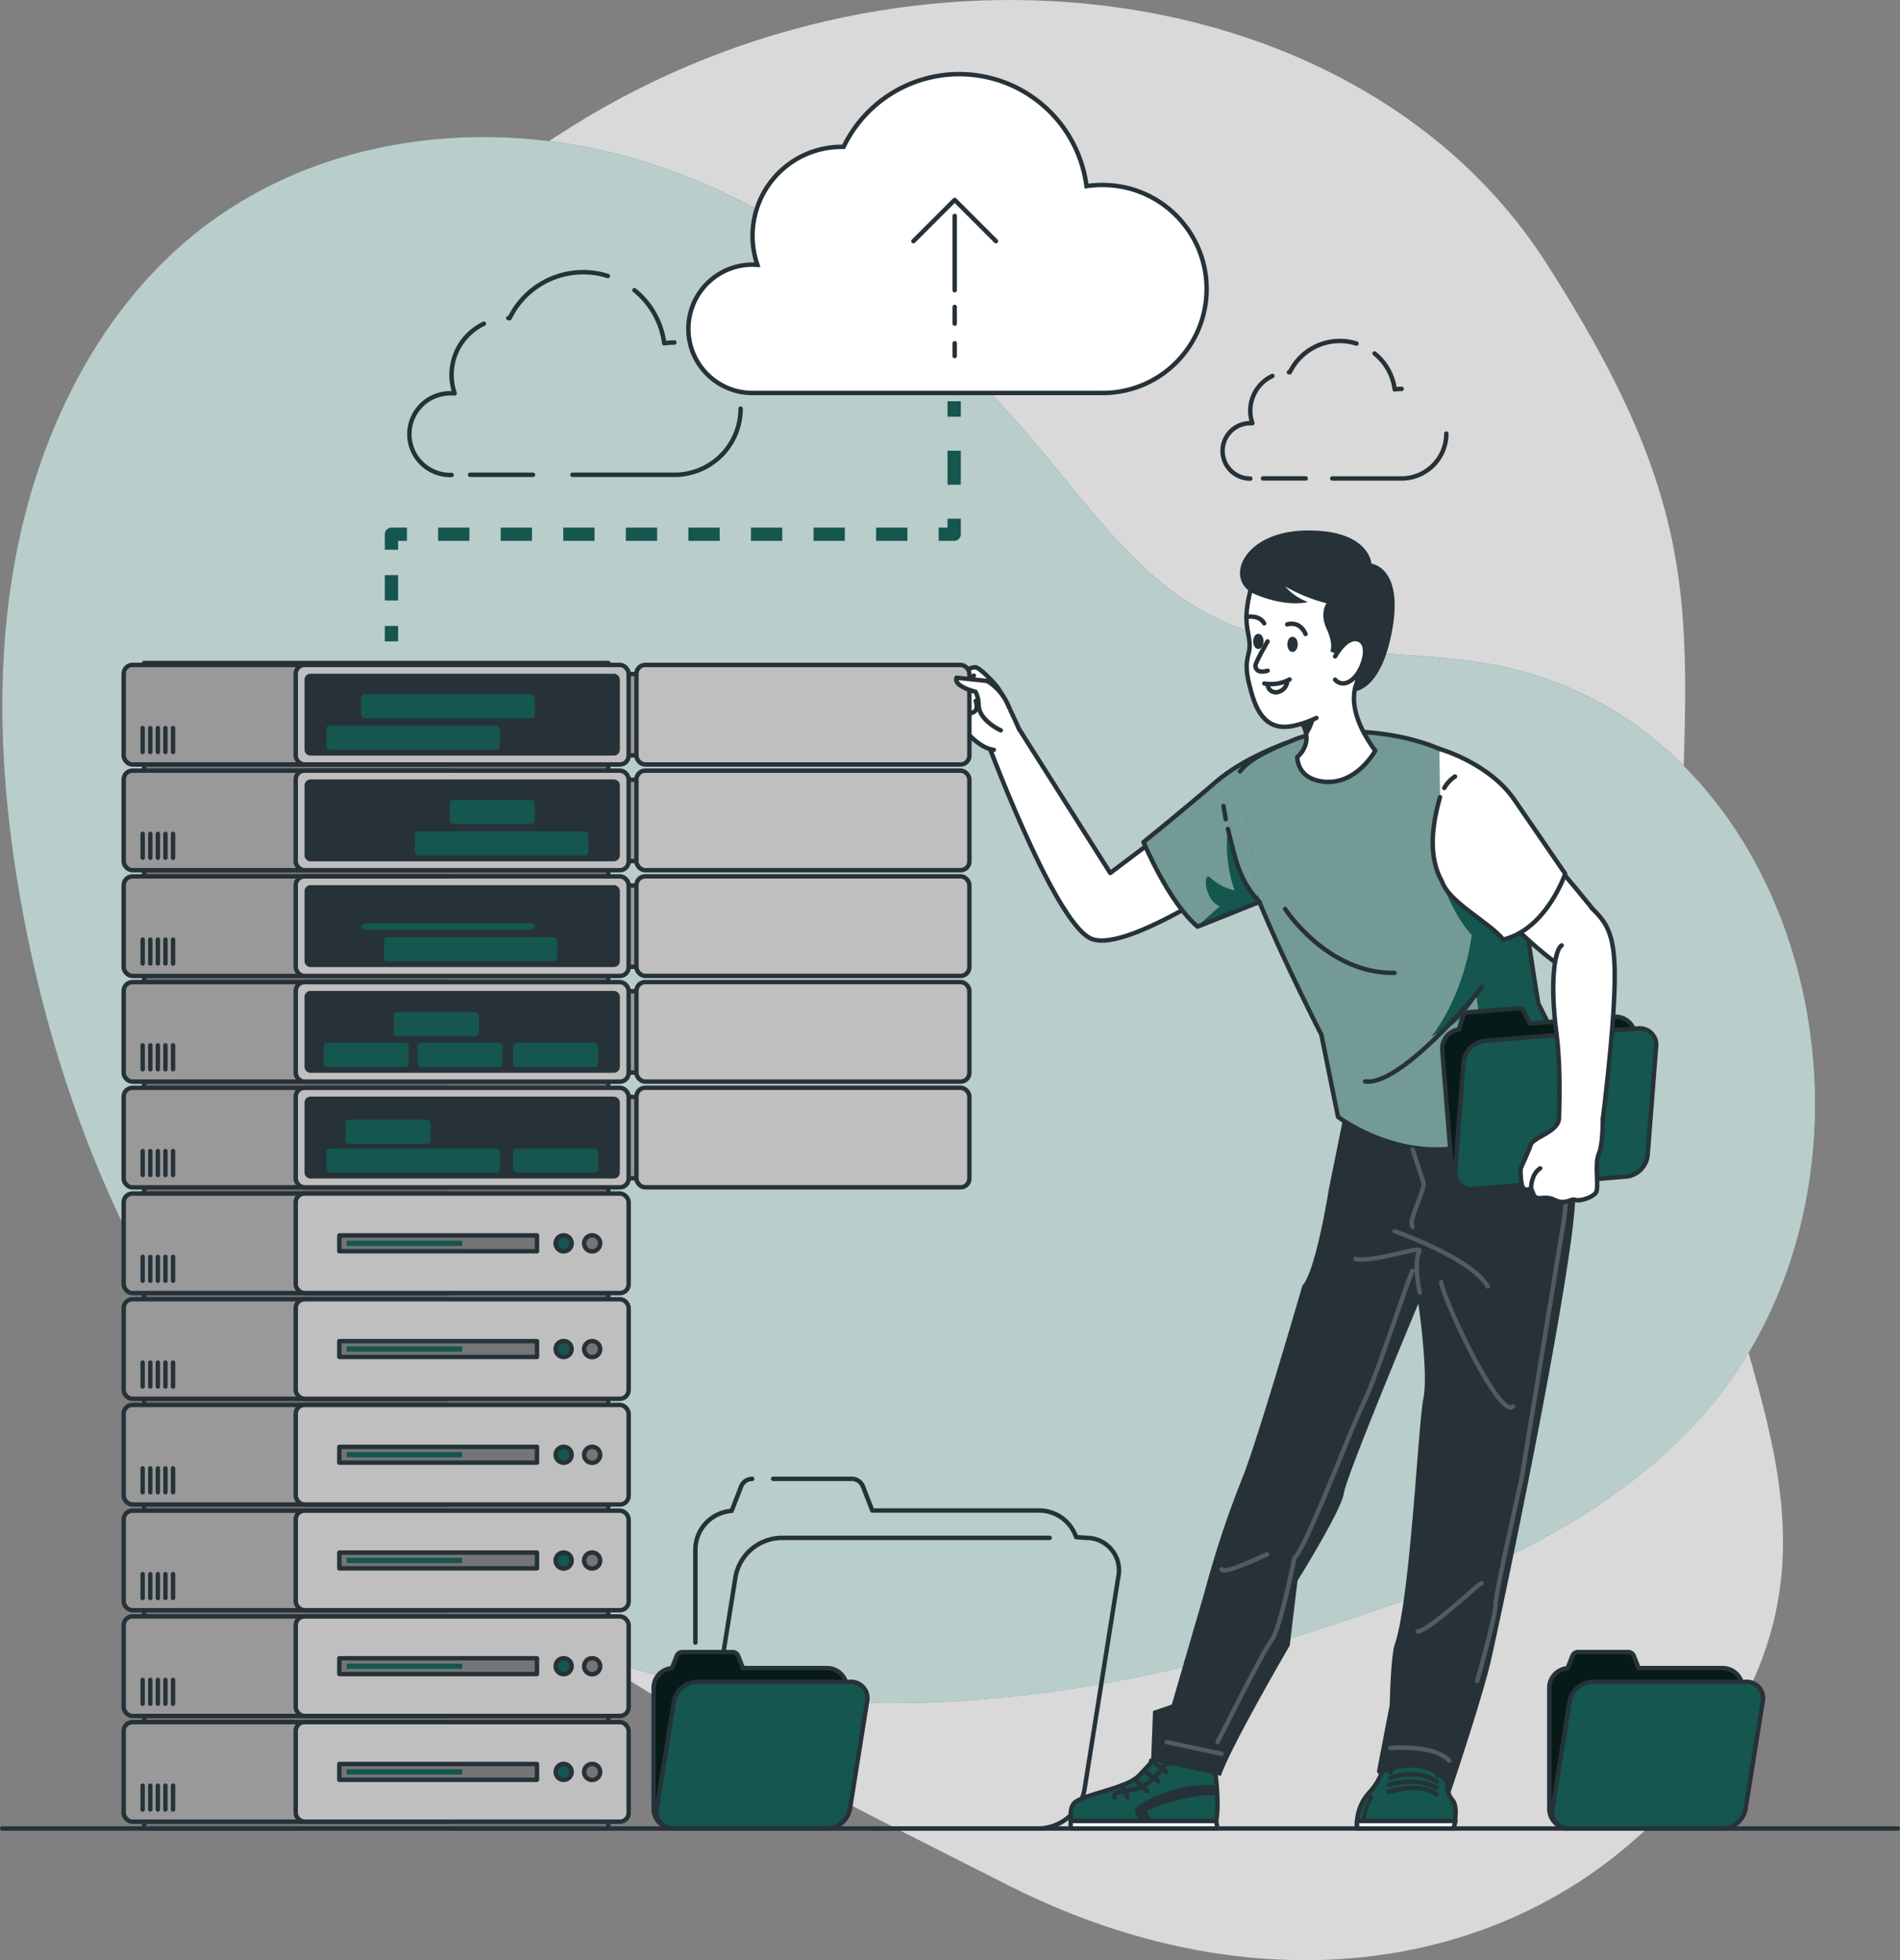<svg xmlns="http://www.w3.org/2000/svg" xmlns:v="https://vecta.io/nano" viewBox="0 0 429.38 442.98"><rect x="0" y="0" width="429.38" height="442.98" fill="#808080" stroke="none"/><style><![CDATA[.Z{stroke-linejoin:round}.a{stroke:#263238}.b{fill:#15564f}.c{stroke-linecap:round}.d{fill:none}.e{fill:#fff}.f{fill:#757575}.g{fill:#999}.h{fill:#bfbfbf}.i{fill:#263238}.j{fill-opacity:.7}]]></style><defs><clipPath id="A" transform="translate(-35.92 -29.11)"><path d="M390.5,442.34a4.45,4.45,0,0,1-4.45-4.45V410.54a4.44,4.44,0,0,1,4.13-4.42l1.09-2.78a1.35,1.35,0,0,1,1.26-.87h11.36a1.35,1.35,0,0,1,1.26.87l1.07,2.75h19a4.45,4.45,0,0,1,4.22,3" class="Z a b c"></path></clipPath><clipPath id="B" transform="translate(-35.92 -29.11)"><path d="M188.09,442.34a4.45,4.45,0,0,1-4.45-4.45V410.54a4.43,4.43,0,0,1,4.13-4.42l1.08-2.78a1.38,1.38,0,0,1,1.27-.87h11.36a1.35,1.35,0,0,1,1.26.87l1.07,2.75h19a4.45,4.45,0,0,1,4.22,3" class="Z a b c"></path></clipPath><clipPath id="C" transform="translate(-35.92 -29.11)"><path d="M326.34,197.12s-9.38,3.27-15.67,8.72-16.32,13.59-16.32,13.59S300,233,306.56,238.53l14-5.6Z" class="Z a b"></path></clipPath><clipPath id="D" transform="translate(-35.92 -29.11)"><path d="M320.53,232.93c5.45,13.34,14,30,14,30l3.77,18.59s14.16,10.79,30.4,6.26c19-5.3,22.11-17.33,22.11-17.33l-7.24-14.56c-2.48-14-5.72-47-16.87-54.59s-30.29-8.2-38-5.14c-6.87,2.72-10.68,4.79-12.55,7.3" class="Z a b c"></path></clipPath><clipPath id="E" transform="translate(-35.92 -29.11)"><path d="M361.35 209.26c-1.88 6.55-2.67 13.6.46 19.09 1.57 4.7 10.7 9.18 13.83 13.1 9.83-2.4 14-14.88 14-14.88L378.26 210c-5.74-8.5-17.08-11.65-17.08-11.65" class="Z a b c"></path></clipPath><clipPath id="F" transform="translate(-35.92 -29.11)"><path d="M368.85,297.83a4.45,4.45,0,0,1-4.79-4.08l-2.2-27.27a4.45,4.45,0,0,1,3.76-4.74l.86-2.85a1.36,1.36,0,0,1,1.19-1L379,257a1.35,1.35,0,0,1,1.33.76l1.29,2.65,19-1.52a4.46,4.46,0,0,1,4.45,2.67" class="Z a b c"></path></clipPath><path id="G" d="M354.58 413.23a4.45 4.45 0 0 1-4.45-4.45v-27.35a4.44 4.44 0 0 1 4.13-4.42l1.09-2.78a1.35 1.35 0 0 1 1.26-.87h11.36a1.35 1.35 0 0 1 1.26.87l1.07 2.75h19a4.45 4.45 0 0 1 4.22 3"></path><path id="H" d="M152.17 413.23a4.45 4.45 0 0 1-4.45-4.45v-27.35a4.43 4.43 0 0 1 4.13-4.42l1.08-2.78a1.38 1.38 0 0 1 1.27-.87h11.36a1.35 1.35 0 0 1 1.26.87l1.07 2.75h19a4.45 4.45 0 0 1 4.22 3"></path><path id="I" d="M290.42 168.01s-9.38 3.27-15.67 8.72-16.32 13.59-16.32 13.59 5.65 13.57 12.21 19.1l14-5.6z"></path><path id="J" d="M284.61 203.82c5.45 13.34 14 30 14 30l3.77 18.59s14.16 10.79 30.4 6.26c19-5.3 22.11-17.33 22.11-17.33l-7.24-14.56c-2.48-14-5.72-47-16.87-54.59s-30.29-8.2-38-5.14c-6.87 2.72-10.68 4.79-12.55 7.3"></path><path id="K" d="M325.43 180.15c-1.88 6.55-2.67 13.6.46 19.09 1.57 4.7 10.7 9.18 13.83 13.1 9.83-2.4 14-14.88 14-14.88l-11.38-16.57c-5.74-8.5-17.08-11.65-17.08-11.65"></path><path id="L" d="M332.93 268.72a4.45 4.45 0 0 1-4.79-4.08l-2.2-27.27a4.45 4.45 0 0 1 3.76-4.74l.86-2.85a1.36 1.36 0 0 1 1.19-1l11.33-.89a1.35 1.35 0 0 1 1.33.76l1.29 2.65 19-1.52a4.46 4.46 0 0 1 4.45 2.67"></path><path id="M" d="M127.38 152.33h88.95v18.38h-88.95z"></path><path id="N" d="M76.69 279.2h44.66v3.57H76.69z"></path><path id="O" d="M135.63 280.99a1.81 1.81 0 1 1-3.62 0 1.81 1.81 0 0 1 3.09-1.28 1.81 1.81 0 0 1 .53 1.28z"></path><path id="P" d="M78.32 304.28h26.13v1.18H78.32z"></path><path id="Q" d="M135.63 328.77a1.81 1.81 0 0 1-3.086 1.293 1.81 1.81 0 0 1 1.276-3.093 1.81 1.81 0 0 1 1.81 1.8z"></path></defs><path d="M32.01 137.98s-27.88 72 11.3 144.5 119.88 110.8 184.47 143.55 131.66 16.8 163.53-36.84-11.84-91.93-11.9-168.42 11.45-96.74-30-161.36-143.06-78.93-219.9-31-97.5 109.57-97.5 109.57z" opacity=".7" class="e"></path><path d="M30.6 66.13a98.56 98.56 0 0 1 11-11.2c28.48-24.66 69.15-29.36 104.31-18.3s65.26 36.15 89.62 65.39c11.13 13.37 21.71 28.08 36.61 36.25 19.21 10.54 41.46 8.33 62.23 11.43 75.52 11.28 100.13 117.19 48.53 172.31-20.34 21.72-48.73 34-75.65 43.17-37.28 12.74-76.28 21.09-115.39 19.53s-78.48-13.5-110-38.31c-41.25-32.51-66.05-84.67-76.38-138.3-5.23-27.13-7.08-55.37-1.9-82.52 4.17-21.82 13.18-42.94 27.02-59.45z" class="b"></path><path d="M334.37 149.7c-20.77-3.1-43-.89-62.23-11.43-14.9-8.17-25.48-22.88-36.61-36.25-24.36-29.24-54.45-54.33-89.62-65.39S70.08 30.27 41.59 54.89a98.56 98.56 0 0 0-11 11.2c-13.84 16.51-22.85 37.63-27 59.45-5.18 27.15-3.33 55.39 1.9 82.52 10.32 53.67 35.12 105.83 76.39 138.34 31.5 24.81 70.86 36.75 110 38.31s78.11-6.79 115.39-19.53c26.92-9.2 55.31-21.45 75.65-43.17 51.58-55.12 26.97-161.03-48.55-172.31z" opacity=".7" class="e"></path><g class="Z d"><path d="M.5 413.23h428.38" class="a c"></path><g stroke="#15564f" stroke-width="3"><path d="M215.63 90.68v3.5"></path><path d="M215.63 101.86v11.53" stroke-dasharray="7.68 7.68"></path><path d="M215.63 117.23v3.5h-3.5"></path><path d="M205.06 120.73H95.5" stroke-dasharray="7.07 7.07"></path><path d="M91.97 120.73h-3.5v3.5"></path><path d="M88.47 129.97v8.61" stroke-dasharray="5.74 5.74"></path><path d="M88.47 141.45v3.5"></path></g><path d="M106.24 107.3h14.21m-11.08-34.15a12.8 12.8 0 0 0-6.62 15.74h-.7a9.23 9.23 0 1 0 0 18.45m35.31-44.97c-8.733-2.747-18.163 1.298-22.19 9.52h-.3m37.53 5.52a15.72 15.72 0 0 0-2.29.17 18.47 18.47 0 0 0-6.73-12m-14.01 41.72h23a14.94 14.94 0 0 0 15-14.94m118.06 15.76h9.64m-7.52-23.16a8.7 8.7 0 0 0-5 7.86 8.83 8.83 0 0 0 .47 2.82 3.59 3.59 0 0 0-.47 0 6.26 6.26 0 0 0 0 12.52m23.99-30.52a12.7 12.7 0 0 0-3.77-.58 12.54 12.54 0 0 0-11.28 7.07h-.2m25.46 3.76a11.46 11.46 0 0 0-1.56.11 12.46 12.46 0 0 0-4.56-8.12m-9.55 28.25h15.63c5.6 0 10.14-4.54 10.14-10.14" class="a c"></path></g><path d="M249.14 41.8a23.74 23.74 0 0 0-3.6.27 29 29 0 0 0-54.9-8.88h-.47a20.12 20.12 0 0 0-19 26.68c-.36 0-.73-.06-1.1-.06-8.008 0-14.5 6.492-14.5 14.5s6.492 14.5 14.5 14.5h79.11c12.979 0 23.5-10.521 23.5-23.5s-10.521-23.5-23.5-23.5z" stroke-miterlimit="10" class="a e"></path><g class="Z c d a"><path d="M215.75 65.59v-16.8m9.32 5.71l-9.32-9.32-9.32 9.32m9.32 14.86v3.78m0 4.44v2.89m-29.97 332.76h-19.81a7.33 7.33 0 0 1-7.42-8.8l7.67-48.08a10.73 10.73 0 0 1 10.23-8.8h60.76m-62.5-13.34h17.8a2.69 2.69 0 0 1 2.5 1.71l2.12 5.45h37.7a8.83 8.83 0 0 1 8.36 6l2.12.18a7.33 7.33 0 0 1 7.42 8.8l-7.65 48.08a10.75 10.75 0 0 1-10.23 8.8h-37.59m-40.11-42.02v-21a8.8 8.8 0 0 1 8.19-8.76l2.15-5.52a2.68 2.68 0 0 1 2.5-1.71"></path><path d="M165.97 413.23a8.82 8.82 0 0 1-8.82-8.82v-19.52"></path></g><use href="#G" class="b"></use><g clip-path="url(#A)" class="j"><use href="#G" opacity=".3"></use></g><g class="Z a"><use href="#G" class="c d"></use><path d="M354.58 413.23h34.74a5.41 5.41 0 0 0 5.16-4.44l3.87-24.26a3.69 3.69 0 0 0-3.74-4.44h-34.74a5.42 5.42 0 0 0-5.16 4.44l-3.87 24.26a3.69 3.69 0 0 0 3.74 4.44z" class="b"></path></g><use href="#H" class="b"></use><g clip-path="url(#B)" class="j"><use href="#H" opacity=".3"></use></g><g class="Z a"><use href="#H" class="c d"></use><path d="M152.17 413.23h34.74a5.41 5.41 0 0 0 5.17-4.44l3.87-24.26a3.69 3.69 0 0 0-3.74-4.44h-34.76a5.43 5.43 0 0 0-5.16 4.44l-3.87 24.26a3.7 3.7 0 0 0 3.75 4.44zm122.26-14.13s1.58 9.63 0 14.13h-31.87s-1.35-3.37 0-5.49 11.45-3.35 14.59-6.22a54.33 54.33 0 0 0 6.51-7.81z" class="b"></path><path d="M241.96 411.53h32.89l.28 1.7h-33.17v-1.7z" class="e"></path><g class="c d"><path d="M266.77 397.89l-3.34.83c-.34.11-3.25 4.61-6.17 5.39s-5.84.64-5.39 2.06"></path><path d="M260.13 397.92l3.41 2.52m-5-.31l3.29 2.42m-5.39-.49l2.86 2.76m-5.75-1.35l1.24 2.73"></path></g></g><path d="M274.95 403.47a27 27 0 0 0-10.95 1.42c-5.73 2-7.7 3.76-7.56 4.29s.82 2.09.82 2.09h2.87s-1-1.83-.83-2.09 10-4.08 15.65-3.41z" class="i"></path><path d="M328.46 413.23s1.22-4.69-.21-6.42c-2.58-3.12.31-5.74-2.28-6.83l-1.08 1.26c-.21-1.27.39-5.16-4.41-5.66-5.8-.62-5.91 3.61-6.23 5l.1-1.94c-2.48 0-1.19 2.47-4.95 6.51a10.74 10.74 0 0 0-2.71 8.08z" class="Z a b"></path><path d="M349.48 234.83c2.68 1.56 9.59 16.28 5.56 45.49s-16.11 86.34-18.14 95.08-9.12 29.75-9.12 29.75-2.7-9.12-15.7-4.26a.66.66 0 0 1-.88-.75l2.87-14.89s.2-10.89 1.13-13.62c3.53-10.28 5.3-50 6.47-55.55s-1.13-21.49-1.13-21.49-16.31 39-16.84 42.86-10.48 19.78-10.48 19.78l-1.76 14.66s-13.24 22.68-15.57 29.45l-15.76-3.45.44-11.21 4.24-1.46 7.42-25.49a227.11 227.11 0 0 1 8.64-26c3.51-8.86 13.46-43.19 13.46-43.19 3.09-3.36 6-21.94 6-21.94l4.75-23.41z" class="i"></path><path d="M283.3 172.89l-32.4 24.4-20.82-32.89-7.8 1s15.53 42.42 24.12 46.65 41-19.23 41-19.23" class="Z a c e"></path><use href="#I" class="b"></use><g clip-path="url(#C)" class="e"><path d="M270.55 209.35l5.12-4.55c-3.54-1.19-3.95-8.41-2-6.33a11.71 11.71 0 0 0 5.34 2.77 31.46 31.46 0 0 1-1.54-13.92 80.83 80.83 0 0 1 2.69 9.57c.65 3.2 3 5.35 4 6.49l6.21-35.37s-9.38 3.27-15.67 8.72-16.32 13.59-16.32 13.59 5.7 13.4 12.17 19.03z" opacity=".4"></path></g><use href="#I" class="Z a d"></use><use href="#J" class="b"></use><g clip-path="url(#D)" class="e"><path d="M343.95 245.89c-17.17 5.55-15.27 1.58-11.34-5.34 3.55-6.26 1-13.57 1.09-15.54-.77 1.52-3.69 6-7.31 7.69-4.66 2.25-3 3 1.08-4.81a54.4 54.4 0 0 0 5.14-16.62c-4.58-4.55-8.19-15.65-8.19-15.65l15-9.19c-2.21-6.43-5-11.69-8.69-14.17-11.16-7.55-30.29-8.2-38-5.14-6.87 2.72-10.68 4.79-12.55 7.3l4.42 29.45c5.45 13.34 14 30 14 30l3.77 18.59s14.16 10.79 30.4 6.26c19-5.3 22.11-17.33 22.11-17.33l-.27-.56a46.24 46.24 0 0 1-10.66 5.06z" opacity=".4"></path></g><g class="Z a"><use href="#J" class="c d"></use><path d="M310.79 169.65s-4.18 7.76-11.61 7c-6.18-.61-6-5.59-6-5.59a5.89 5.89 0 0 0 1.86-2.83 5.11 5.11 0 0 0 .19-1.83c-.1-1.54-.88-3.42-3-5.57l-.1-.1a6.42 6.42 0 0 1-1.09-1.4c-3.41-6 8.49-12.79 17.47-7.8-.02.04-6.98 5.41 2.28 18.12z" class="e"></path></g><path d="M297.67 159.12s-.17 4.67-2.44 7.32c-.1-1.54-.88-3.42-3-5.57a5.75 5.75 0 0 1 5.44-1.75z" class="i"></path><g class="a Z"><g class="c"><path d="M309.9 145.8c3.36-14.43-3.61-20.68-8.18-22.58-7.32-3-16.84 1.74-19 9.75s-.22 9.85-.32 13.13c-.07 2.3-1.49 3.43.08 9.2 1 3.81 2.74 9.92 9.26 8.83a21.8 21.8 0 0 0 5.75-1.88" class="e"></path><path d="M290.9 141.11s2.7-1 4.15 2.17m-13.36-3.85s2.83-.61 4 1.44m.76 4.09s-2.79 4.82-2.74 5.48c.14 2.06 2.76 1.13 2.76 1.13" class="d"></path></g><path d="M291.43 145.62c0 .67.3 1.22.67 1.22s.68-.55.68-1.22-.3-1.21-.68-1.21-.67.54-.67 1.21zm-7.72-.66c0 .67.3 1.21.67 1.21s.67-.54.67-1.21-.3-1.22-.67-1.22-.67.55-.67 1.22z" class="i"></path><path d="M291.43 153.55a8.86 8.86 0 0 1-5.71.92m5.18-.37a2.78 2.78 0 0 1-2.32 2.34 1.85 1.85 0 0 1-2.11-1.79" class="c d"></path></g><path d="M309.92 127.38s-.44-7.73-14.84-7.49-18.65 11.43-11.34 14.46 11.84 1.7 11.84 1.7a12.39 12.39 0 0 1-5.13-3.52 36.75 36.75 0 0 0 9.34 3.81c0 0-1.64 2.15 0 5.75s.84 5.14.84 5.14 6.61 1.87 5.51 9c0 0 6.07-.12 8.53-14.1s-4.75-14.75-4.75-14.75z" class="i"></path><g class="a Z"><g class="c"><path d="M301.72 148.33s2.64-4.93 5.41-3.73.84 7.09-1.56 9-3.85 0-3.85 0" class="e"></path><path d="M277.5 187.32c1.61 6.49 2.45 11.6 7.11 16.5m-8.12-21.66l.52 3" class="d"></path></g><path d="M332.61 199.76s19.3 20.86 24 20.08 7.21-8.48 6.17-10.61-18.39-22.34-18.39-22.34z" class="e"></path></g><use href="#K" class="b"></use><g clip-path="url(#E)" class="e"><use href="#K" opacity=".4"></use></g><g class="a Z"><g class="c"><use href="#K" class="d"></use><path d="M230.29 164.77s-3.21-7.53-5.21-9.88-4-4-4.56-4.08c-1.39-.16-5.92 2.35-5.92 2.35s0 1.42 2.45 1.21c0 0-3.54 2.21-3.71 3.94s2 4.18 2.46 5.13a.83.83 0 0 0 1.28.45c0 0 3.82 5.2 7.51 5.56" class="e"></path><path d="M217.08 163.89a2.22 2.22 0 0 0 .5-1.42s1.53 0 1.61-1.34c0 0 2.25.14 1.31-2.72m-1.32 2.69s-2.55-2.74-2.7-3.8m1.09 5.14s-2.8-2.5-2.65-3.63m5.16-6.12a4 4 0 0 1-2.78 1.47m2.19-.85a9.1 9.1 0 0 1 1.3 1.25m105.6 23.52a8 8 0 0 1 2.43-2.6" class="d"></path></g><path d="M306.67 411.53h22.27l-.49 1.7h-21.76l-.02-1.7z" class="e"></path><path d="M313.82 404.95s7.31-2.42 10.84.61m-10.84-2.21s6.43-2 10.84.69m-10.46-2.26s6.05-2.28 10.46.84" class="c d"></path></g><path d="M309.4 405.15l.73.71a.6.6 0 0 1 .08.75 8.94 8.94 0 0 0-1.49 4.93h-1.07a15.54 15.54 0 0 1 1.54-4.91l-.55-.55z" class="i"></path><path d="M334.87 223.09c-1.26 1.76-18.38 22.43-26.38 21.31m-18.07-38.98s9.56 14.74 24.73 14.44" class="Z a c d"></path><g opacity=".2" stroke="#fff" class="Z c d"><path d="M315.15 278.28c.88.2 17.69 6.33 21.05 12.46m-16.96-3.56c-.84 1.19-8 23.54-11 29.67s-13.34 33.63-15.71 35.21c0 0-3.17 16-5.15 18.59s-12.21 23.06-12.21 23.06m-11.51 0l12.41 2.65m38.13-1.32s9.93-.89 13.3 2.89m-1.82-108.18c.83 4.75 13.29 31.06 16.26 28.09m-21.09-25.71s-1.46-6.53-.08-9.5c.53-1.13-10.68 2.77-14.44 1.88m12.91-24.71l2.44 7.4c.44 1.78-3.6 8.69-2.44 10.09m27.25-22.75s2.77 4.24 2.77 7.37 3.75 4.5 3.75 4.5m-.62-16.52a72.5 72.5 0 0 1 .62 28.37l-9.09 55.58c-1.78 8.11-5.94 26.31-5.94 28.88s-4.17 17.21-4.17 17.21m1.01-22.13c-.6 0-11.67 10.68-14.44 10.87"></path><path d="M286.35 351.27c-.59.2-9.89 4.75-10.28 3.36"></path></g><use href="#L" class="b"></use><g clip-path="url(#F)" class="j"><use href="#L" opacity=".3"></use></g><g class="Z a"><use href="#L" class="c d"></use><path d="M332.93 268.72l34.63-2.83a5.43 5.43 0 0 0 4.79-4.84l1.91-24.5a3.7 3.7 0 0 0-4.09-4.12l-34.63 2.79a5.42 5.42 0 0 0-4.79 4.84l-1.91 24.49a3.7 3.7 0 0 0 4.09 4.17z" class="b"></path><g class="c e"><path d="M359.72 205.24c3.58 3.44 5.43 6.13 5.17 17.31s-2.29 27.34-3.61 38.34l-9.51 1.45s1.49-17.2 0-28.52c-1.62-12.36-.34-19.28 1.15-20.17"></path><path d="M352.31 252.76c-.2 3.21-6.05 4.19-6.48 6.2-.14.66-2.16 5.08-2.16 5.08a14.42 14.42 0 0 0 .27 3.79c.5 1.72 2.05.72 2.05.72l.5 1.22c.79 2 2.27.15 4.79 1.39s3.74-.4 4.71 0 4.14-.59 4.74-1.78-.35-6.45.55-8.54.92-6.32.92-8.08"></path><path d="M345.99 268.55s0-3.23 2.08-4.51"></path></g><g class="g"><use href="#M"></use><use href="#M" y="23.89"></use><use href="#M" y="47.79"></use><use href="#M" y="71.68"></use><use href="#M" y="95.57"></use></g><g class="h"><rect x="143.83" y="150.27" width="75.24" height="22.5" rx="1.98"></rect><rect x="143.83" y="174.16" width="75.24" height="22.5" rx="1.98"></rect><rect x="143.83" y="198.05" width="75.24" height="22.5" rx="1.98"></rect><rect x="143.83" y="221.94" width="75.24" height="22.5" rx="1.98"></rect><rect x="143.83" y="245.83" width="75.24" height="22.5" rx="1.98"></rect></g><path d="M226.16 165.05s-5.16-2.31-5-6a6.74 6.74 0 0 0-.7-2.71c0 0-5-1.19-4.3-3.18l6.92.73a11.9 11.9 0 0 1 4.95 6" class="c e"></path><path d="M32.57 149.83h104.88v263.4H32.57z" class="f"></path><rect x="27.95" y="150.27" width="75.24" height="22.5" rx="1.98" class="g"></rect><rect x="66.83" y="150.27" width="75.24" height="22.5" rx="1.98" class="h"></rect></g><path d="M68.82 169.42v-15.8a1.36 1.36 0 0 1 1.36-1.36h68.53a1.36 1.36 0 0 1 1.37 1.36v15.78a1.36 1.36 0 0 1-1.36 1.36H70.18a1.36 1.36 0 0 1-1.36-1.34z" class="i"></path><g class="Z a b"><rect x="73.25" y="163.48" width="40.22" height="6.46" rx="1.32"></rect><rect x="81.13" y="156.36" width="40.22" height="6.46" rx="1.32"></rect></g><rect x="27.95" y="269.73" width="75.24" height="22.5" rx="1.98" class="Z a g"></rect><rect x="66.83" y="269.73" width="75.24" height="22.5" rx="1.98" class="Z a h"></rect><use href="#N" class="Z a f"></use><path d="M129.19 280.99a1.81 1.81 0 0 1-3.62 0 1.81 1.81 0 0 1 3.09-1.28 1.81 1.81 0 0 1 .53 1.28z" class="Z a b"></path><use href="#O" class="Z a f"></use><path d="M78.32 280.39h26.13v1.19H78.32z" class="b"></path><g class="Z a"><rect x="27.95" y="293.62" width="75.24" height="22.5" rx="1.98" class="g"></rect><rect x="66.83" y="293.62" width="75.24" height="22.5" rx="1.98" class="h"></rect><use href="#N" y="23.89" class="f"></use><circle cx="127.38" cy="304.87" r="1.81" class="b"></circle><path d="M135.63 304.89a1.81 1.81 0 1 1-3.62 0 1.81 1.81 0 0 1 1.81-1.81 1.8 1.8 0 0 1 1.81 1.81z" class="f"></path></g><use href="#P" class="b"></use><g class="Z a"><rect x="27.95" y="317.51" width="75.24" height="22.5" rx="1.98" class="g"></rect><rect x="66.83" y="317.51" width="75.24" height="22.5" rx="1.98" class="h"></rect><use href="#N" y="47.78" class="f"></use><circle cx="127.38" cy="328.77" r="1.81" class="b"></circle><use href="#Q" class="f"></use></g><use href="#P" y="23.89" class="b"></use><g class="Z a"><rect x="27.95" y="341.4" width="75.24" height="22.5" rx="1.98" class="g"></rect><rect x="66.83" y="341.4" width="75.24" height="22.5" rx="1.98" class="h"></rect><use href="#N" y="71.67" class="f"></use><use href="#Q" x="-6.44" y="23.89" class="b"></use><use href="#Q" y="23.89" class="f"></use></g><path d="M78.32 352.06h26.13v1.19H78.32z" class="b"></path><g class="Z a"><rect x="27.95" y="365.3" width="75.24" height="22.5" rx="1.98" class="g"></rect><rect x="66.83" y="365.3" width="75.24" height="22.5" rx="1.98" class="h"></rect><use href="#N" y="95.56" class="f"></use><circle cx="127.38" cy="376.55" r="1.81" class="b"></circle><use href="#Q" y="47.78" class="f"></use></g><use href="#P" y="71.68" class="b"></use><g class="Z a"><rect x="27.95" y="389.19" width="75.24" height="22.5" rx="1.98" class="g"></rect><rect x="66.83" y="389.19" width="75.24" height="22.5" rx="1.98" class="h"></rect><use href="#N" y="119.45" class="f"></use><circle cx="127.38" cy="400.44" r="1.81" class="b"></circle><use href="#O" y="119.46" class="f"></use></g><use href="#P" y="95.57" class="b"></use><g class="Z a"><rect x="27.95" y="245.84" width="75.24" height="22.5" rx="1.98" class="g"></rect><rect x="66.83" y="245.84" width="75.24" height="22.5" rx="1.98" class="h"></rect></g><path d="M68.82 264.98v-15.79a1.36 1.36 0 0 1 1.36-1.36h68.53a1.37 1.37 0 0 1 1.37 1.37v15.78a1.36 1.36 0 0 1-1.36 1.36H70.18a1.36 1.36 0 0 1-1.36-1.36z" class="i"></path><g class="Z a b"><rect x="73.25" y="259.05" width="40.22" height="6.46" rx="1.32"></rect><rect x="115.46" y="259.05" width="20.22" height="6.46" rx="1.32"></rect><rect x="77.58" y="252.53" width="20.22" height="6.46" rx="1.32"></rect></g><rect x="27.95" y="221.95" width="75.24" height="22.5" rx="1.98" class="Z a g"></rect><rect x="66.83" y="221.95" width="75.24" height="22.5" rx="1.98" class="Z a h"></rect><path d="M68.82 241.09V225.3a1.36 1.36 0 0 1 1.36-1.36h68.53a1.37 1.37 0 0 1 1.37 1.37v15.77a1.36 1.36 0 0 1-1.36 1.37H70.18a1.36 1.36 0 0 1-1.36-1.36z" class="i"></path><g class="Z a b"><rect x="93.86" y="235.16" width="20.22" height="6.46" rx="1.32"></rect><rect x="115.46" y="235.16" width="20.22" height="6.46" rx="1.32"></rect><rect x="72.64" y="235.16" width="20.22" height="6.46" rx="1.32"></rect><rect x="88.47" y="228.23" width="20.22" height="6.46" rx="1.32"></rect></g><rect x="27.95" y="198.06" width="75.24" height="22.5" rx="1.98" class="Z a g"></rect><rect x="66.83" y="198.06" width="75.24" height="22.5" rx="1.98" class="Z a h"></rect><path d="M68.82 217.2v-15.79a1.36 1.36 0 0 1 1.36-1.37h68.53a1.37 1.37 0 0 1 1.37 1.37v15.77a1.36 1.36 0 0 1-1.36 1.37H70.18a1.36 1.36 0 0 1-1.36-1.35z" class="i"></path><g class="Z a b"><rect x="86.25" y="211.27" width="40.22" height="6.46" rx="1.32"></rect><path d="M120.08 210.61H82.45a1.32 1.32 0 0 1-1.32-1.32v.18a1.32 1.32 0 0 1 1.32-1.32h37.63a1.32 1.32 0 0 1 1.31 1.32v-.18a1.32 1.32 0 0 1-1.31 1.32z"></path></g><rect x="27.95" y="174.16" width="75.24" height="22.5" rx="1.98" class="Z a g"></rect><rect x="66.83" y="174.16" width="75.24" height="22.5" rx="1.98" class="Z a h"></rect><path d="M68.82 193.31v-15.79a1.36 1.36 0 0 1 1.36-1.37h68.53a1.36 1.36 0 0 1 1.37 1.36v15.78a1.36 1.36 0 0 1-1.36 1.36H70.18a1.36 1.36 0 0 1-1.36-1.34z" class="i"></path><g class="Z a b"><rect x="93.25" y="187.37" width="40.22" height="6.46" rx="1.32"></rect><rect x="101.13" y="180.25" width="20.22" height="6.46" rx="1.32"></rect></g><path d="M32.24 164.54v5.4m1.72-5.4v5.4m1.71-5.4v5.4m1.71-5.4v5.4m1.72-5.4v5.4m-6.86 233.6v5.4m1.72-5.4v5.4m1.71-5.4v5.4m1.71-5.4v5.4m1.72-5.4v5.4m-6.86-29.3v5.4m1.72-5.4v5.4m1.71-5.4v5.4m1.71-5.4v5.4m1.72-5.4v5.4m-6.86-29.3v5.4m1.72-5.4v5.4m1.71-5.4v5.4m1.71-5.4v5.4m1.72-5.4v5.4m-6.86-29.3v5.4m1.72-5.4v5.4m1.71-5.4v5.4m1.71-5.4v5.4m1.72-5.4v5.4m-6.86-29.3v5.4m1.72-5.4v5.4m1.71-5.4v5.4m1.71-5.4v5.4m1.72-5.4v5.4m-6.86-29.3v5.4m1.72-5.4v5.4m1.71-5.4v5.4m1.71-5.4v5.4m1.72-5.4v5.4m-6.86-29.3v5.4m1.72-5.4v5.4m1.71-5.4v5.4m1.71-5.4v5.4m1.72-5.4v5.4m-6.86-29.3v5.4m1.72-5.4v5.4m1.71-5.4v5.4m1.71-5.4v5.4m1.72-5.4v5.4m-6.86-29.3v5.4m1.72-5.4v5.4m1.71-5.4v5.4m1.71-5.4v5.4m1.72-5.4v5.4m-6.86-29.3v5.4m1.72-5.4v5.4m1.71-5.4v5.4m1.71-5.4v5.4m1.72-5.4v5.4" class="c d Z a"></path></svg>